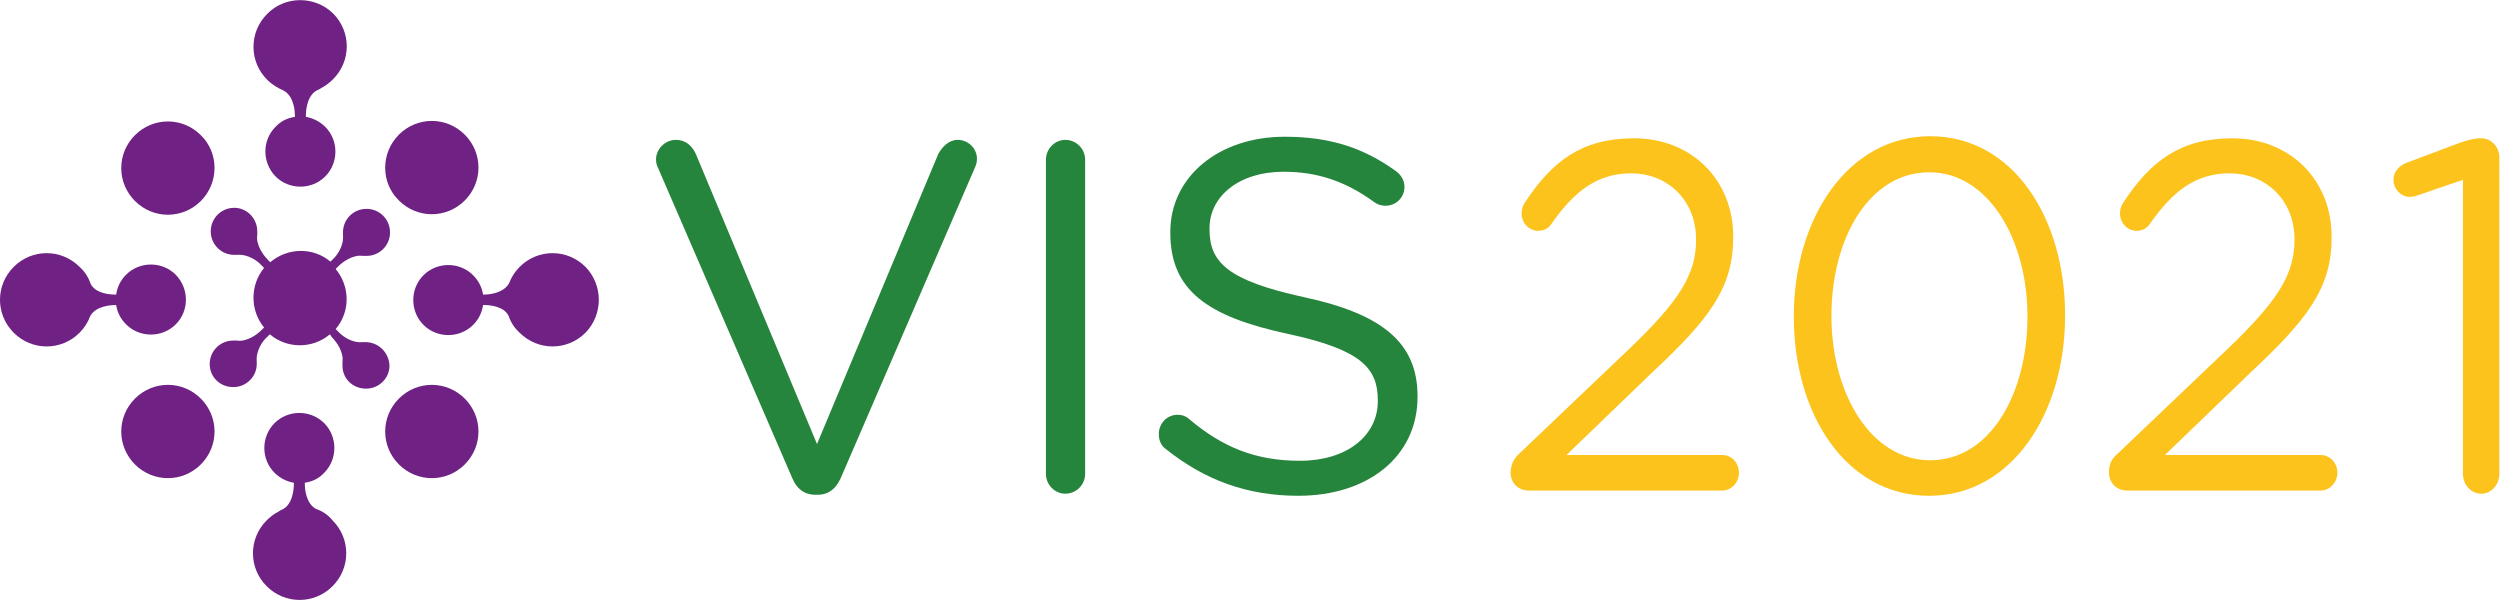 <svg xmlns="http://www.w3.org/2000/svg" viewBox="0 0 755.147 181.213" height="181.213" width="755.147" xml:space="preserve" id="svg2" version="1.1"><defs id="defs6"></defs><g transform="matrix(1.333,0,0,-1.333,0,181.213)" id="g10"><g transform="scale(0.1)" id="g12"><path id="path14" style="fill:#26853c;fill-opacity:1;fill-rule:nonzero;stroke:none" d="m 1795.7,275.059 -304.36,703.472 c -3.56,7.11 -4.74,11.844 -4.74,20.137 0,22.502 20.13,43.812 45,43.812 22.51,0 37.9,-14.21 46.19,-34.34 l 273.58,-654.921 274.75,657.291 c 8.29,15.39 23.69,31.97 43.82,31.97 24.87,0 43.82,-20.13 43.82,-42.632 0,-7.106 -1.18,-11.84 -3.55,-17.762 L 1904.66,275.059 C 1894,252.551 1878.6,238.34 1852.55,238.34 h -4.74 c -26.05,0 -42.63,14.211 -52.11,36.719"></path><path id="path16" style="fill:#26853c;fill-opacity:1;fill-rule:nonzero;stroke:none" d="m 2370.09,997.48 c 0,24.87 20.13,45 43.82,45 24.87,0 45,-20.13 45,-45 V 285.711 c 0,-24.871 -20.13,-45 -45,-45 -23.69,0 -43.82,20.129 -43.82,45 V 997.48"></path><path id="path18" style="fill:#26853c;fill-opacity:1;fill-rule:nonzero;stroke:none" d="m 2642.48,341.379 c -10.66,7.109 -16.58,18.941 -16.58,34.344 0,24.875 18.95,43.82 42.64,43.82 11.84,0 21.31,-4.738 27.24,-10.664 74.61,-62.77 149.22,-93.559 249.88,-93.559 106.59,0 176.46,56.848 176.46,135.012 v 2.371 c 0,73.422 -39.08,114.875 -204.88,150.402 -181.2,39.083 -265.29,98.301 -265.29,228.575 v 2.367 c 0,124.351 108.96,215.543 259.36,215.543 104.22,0 180.02,-26.05 252.27,-78.164 9.47,-7.106 18.94,-18.949 18.94,-35.528 0,-23.687 -18.94,-42.636 -42.63,-42.636 -10.66,0 -17.77,2.367 -26.06,8.293 -66.32,48.55 -131.45,68.687 -204.88,68.687 -103.04,0 -168.17,-56.847 -168.17,-127.902 v -2.367 c 0,-74.618 40.27,-116.067 214.36,-153.961 176.46,-37.899 256.99,-103.035 256.99,-223.832 v -2.375 c 0,-135.016 -112.51,-223.825 -270.02,-223.825 -116.06,0 -211.99,35.52 -299.63,105.399"></path><path id="path20" style="fill:#6f2184;fill-opacity:1;fill-rule:nonzero;stroke:none" d="m 455.07,903.922 c -41.453,-41.449 -107.773,-41.449 -149.226,0 -41.449,41.449 -41.449,107.778 0,149.218 41.453,41.45 107.773,41.45 149.226,0 41.45,-40.26 41.45,-107.769 0,-149.218"></path><path id="path22" style="fill:#6f2184;fill-opacity:1;fill-rule:nonzero;stroke:none" d="m 903.922,456.25 c 41.449,41.453 107.768,41.453 149.218,0 41.45,-41.445 41.45,-107.762 0,-149.219 -41.45,-41.453 -107.769,-41.453 -149.218,0 -41.449,41.457 -41.449,107.774 0,149.219"></path><path id="path24" style="fill:#6f2184;fill-opacity:1;fill-rule:nonzero;stroke:none" d="m 903.922,1054.32 c 41.449,41.46 107.768,41.46 149.218,0 41.45,-41.44 41.45,-107.761 0,-149.215 -41.45,-41.449 -107.769,-41.449 -149.218,0 -41.449,40.266 -41.449,107.775 0,149.215"></path><path id="path26" style="fill:#6f2184;fill-opacity:1;fill-rule:nonzero;stroke:none" d="m 305.844,456.25 c 41.453,41.453 107.773,41.453 149.226,0 41.45,-41.445 41.45,-107.762 0,-149.219 -41.453,-41.453 -107.773,-41.453 -149.226,0 -41.449,41.457 -41.449,107.774 0,149.219"></path><path id="path28" style="fill:#6f2184;fill-opacity:1;fill-rule:nonzero;stroke:none" d="m 828.125,584.16 c -2.367,0 -4.734,0 -7.105,0 -24.872,-2.375 -47.372,15.391 -54.477,23.684 0,0 -2.367,2.371 -5.922,5.926 33.16,39.082 33.16,95.925 0,136.191 3.555,3.555 5.922,5.922 7.106,7.105 8.289,8.289 31.976,26.055 54.476,22.504 0,0 0,0 1.188,0 2.367,0 4.734,0 7.101,0 29.61,0 53.297,23.688 53.297,53.289 0,29.614 -23.687,53.297 -53.297,53.297 -29.609,0 -53.289,-23.683 -53.289,-53.297 0,-2.367 0,-4.734 0,-5.918 v 0 c 2.367,-24.871 -14.215,-47.371 -22.508,-54.476 0,0 -2.367,-2.371 -5.922,-5.922 -39.082,33.16 -97.109,31.977 -136.191,-1.188 -4.734,3.555 -7.109,7.11 -7.109,7.11 -8.285,8.289 -26.055,31.973 -22.5,54.476 0,0 0,0 0,1.184 0,2.367 0,4.734 0,7.105 0,29.61 -23.688,53.293 -52.11,53.293 -29.609,0 -53.293,-23.683 -53.293,-53.293 0,-29.605 23.684,-53.292 53.293,-53.292 2.371,0 4.739,0 5.922,0 v 0 c 24.871,2.367 47.375,-14.215 54.481,-22.504 0,0 2.367,-2.368 7.101,-7.106 -31.976,-39.082 -31.976,-95.922 0,-135.004 -4.734,-4.746 -7.101,-7.109 -7.101,-7.109 -8.293,-8.289 -31.981,-26.055 -54.481,-22.5 0,0 0,0 -1.183,0 -2.368,0 -4.739,0 -7.106,0 -29.609,0 -53.297,-23.692 -53.297,-53.301 0,-29.601 23.688,-52.109 53.297,-52.109 29.609,0 53.297,23.691 53.297,52.109 0,2.371 0,4.734 0,5.93 v 0 c -2.375,24.859 14.207,47.371 22.5,54.469 0,0 2.367,2.375 7.105,7.113 39.082,-33.164 97.114,-33.164 136.196,0 3.554,-5.918 5.922,-8.293 5.922,-8.293 8.285,-8.289 26.054,-31.973 22.5,-54.473 0,0 0,0 0,-1.191 0,-2.364 0,-4.739 0,-7.102 0,-29.605 23.687,-52.105 53.297,-52.105 29.605,0 53.289,23.679 53.289,52.105 -1.18,29.602 -24.868,53.293 -54.477,53.293"></path><path id="path30" style="fill:#6f2184;fill-opacity:1;fill-rule:nonzero;stroke:none" d="m 285.715,736.934 c -13.027,-13.028 -20.133,-28.422 -22.5,-45.004 -1.188,0 -1.188,0 -2.371,0 -11.844,0 -45.004,2.367 -55.664,24.871 -4.735,14.211 -13.028,27.238 -24.867,37.894 -41.454,41.453 -107.774,41.453 -149.223,0 -41.449,-41.449 -41.449,-107.769 0,-149.218 41.449,-41.454 107.769,-41.454 149.223,0 10.656,10.656 18.945,23.683 23.679,36.711 11.848,23.691 46.196,26.054 58.035,26.054 h 1.188 c 2.367,-15.39 9.473,-30.793 22.5,-43.816 30.789,-30.793 81.719,-30.793 112.508,0 30.793,30.789 30.793,80.531 0,112.508 -30.789,30.789 -81.719,30.789 -112.508,0 z M 715.613,206.371 c -22.5,13.02 -24.867,45 -24.867,56.84 0,1.18 0,1.18 0,2.367 16.578,2.371 31.973,9.481 43.82,22.512 30.789,30.789 30.789,81.707 0,112.508 -30.793,30.789 -81.718,30.789 -112.511,0 -30.789,-30.801 -30.789,-81.719 0,-112.508 11.847,-11.852 28.425,-20.141 43.82,-22.512 0,-1.187 0,-2.367 0,-3.547 0,-13.031 -3.551,-48.562 -28.426,-58.043 -2.367,-1.179 -4.734,-2.359 -5.922,-3.547 -9.472,-4.742 -18.945,-11.839 -27.234,-20.132 -41.449,-41.45 -41.449,-107.77 0,-149.231 41.449,-41.438 107.773,-41.438 149.223,0 41.449,41.461 41.449,107.781 0,149.231 -10.661,13.031 -23.688,21.32 -37.903,26.062 z M 605.473,1327.9 c -41.45,-41.45 -41.45,-107.77 0,-149.22 11.847,-11.84 24.875,-18.95 37.902,-24.87 22.5,-13.03 24.867,-45.01 24.867,-56.85 0,-1.18 0,-1.18 0,-2.37 -16.578,-2.36 -31.972,-9.47 -43.816,-22.5 -30.793,-30.79 -30.793,-80.531 0,-112.504 30.789,-30.793 81.719,-30.793 112.508,0 30.793,30.789 30.793,81.714 0,112.504 -11.84,11.84 -28.422,20.14 -43.821,22.5 0,1.19 0,2.37 0,3.56 0,13.03 3.551,48.55 28.426,58.03 2.367,1.18 4.734,2.37 5.922,3.55 9.473,4.74 18.945,11.84 27.234,20.13 41.453,41.45 41.453,107.78 0,149.23 -41.449,40.27 -108.953,40.27 -149.222,-1.19 z M 1326.72,754.695 c -41.45,41.453 -107.77,41.453 -149.22,0 -10.66,-10.656 -18.95,-23.683 -23.69,-36.711 -13.03,-23.687 -46.19,-26.054 -58.03,-26.054 h -1.19 c -2.36,15.394 -9.47,30.793 -22.5,43.824 -30.79,30.789 -81.715,30.789 -112.504,0 -30.797,-30.797 -30.797,-81.723 0,-112.512 30.789,-30.793 81.714,-30.793 112.504,0 13.03,13.028 20.14,28.418 22.5,45 1.19,0 1.19,0 2.37,0 11.84,0 45.01,-2.363 55.67,-24.863 4.73,-14.219 13.02,-27.246 24.87,-37.902 41.45,-41.454 107.77,-41.454 149.22,0 40.26,41.449 40.26,107.769 0,149.218"></path><path id="path32" style="fill:#fbc31b;fill-opacity:1;fill-rule:nonzero;stroke:none" d="m 3443.07,331.898 248.7,236.864 c 112.51,107.769 151.59,168.172 151.59,247.523 0,92.371 -67.5,150.403 -146.85,150.403 -76.97,0 -129.08,-40.266 -181.19,-114.875 -5.93,-9.473 -16.58,-15.395 -29.61,-15.395 -21.32,0 -37.9,17.762 -37.9,40.266 0,9.472 3.55,17.765 8.29,24.871 60.4,91.187 126.72,144.485 246.34,144.485 131.45,0 225.02,-94.747 225.02,-222.649 v -2.371 c 0,-114.879 -55.67,-185.93 -183.58,-305.551 L 3549.66,328.352 h 352.92 c 21.32,0 37.9,-17.762 37.9,-40.262 0,-22.512 -17.77,-40.281 -37.9,-40.281 h -438.19 c -23.69,0 -41.46,16.582 -41.46,41.461 1.2,18.941 7.11,30.789 20.14,42.628"></path><path id="path34" style="fill:#fbc31b;fill-opacity:1;fill-rule:nonzero;stroke:none" d="m 4594.21,641.008 v 2.371 c 0,171.719 -87.63,325.68 -222.64,325.68 -136.2,0 -221.47,-150.407 -221.47,-324.5 v -2.371 c 0,-171.719 87.64,-325.688 223.83,-325.688 136.2,0 220.28,151.598 220.28,324.508 z m -529.38,0 v 2.371 c 0,220.277 121.98,407.401 309.1,407.401 187.13,0 305.56,-184.757 305.56,-405.038 v -2.363 c 0,-220.281 -120.8,-407.399 -307.92,-407.399 -188.31,0 -306.74,184.743 -306.74,405.028"></path><path id="path36" style="fill:#fbc31b;fill-opacity:1;fill-rule:nonzero;stroke:none" d="m 4799.1,331.898 248.71,236.864 c 112.51,107.769 151.59,168.172 151.59,247.523 0,92.371 -67.51,150.403 -146.86,150.403 -76.98,0 -129.09,-40.266 -181.2,-114.875 -5.91,-9.473 -16.58,-15.395 -29.61,-15.395 -21.31,0 -37.9,17.762 -37.9,40.266 0,9.472 3.56,17.765 8.29,24.871 60.4,91.187 126.73,144.485 246.34,144.485 131.46,0 225.02,-94.747 225.02,-222.649 v -2.371 c 0,-114.879 -55.66,-185.93 -183.56,-305.551 L 4905.69,328.352 h 352.92 c 21.32,0 37.9,-17.762 37.9,-40.262 0,-22.512 -17.76,-40.281 -37.9,-40.281 h -438.19 c -23.69,0 -41.45,16.582 -41.45,41.461 0,18.941 5.92,30.789 20.13,42.628"></path><path id="path38" style="fill:#fbc31b;fill-opacity:1;fill-rule:nonzero;stroke:none" d="m 5580.98,951.965 -104,-35.633 c -6.66,-2.855 -13.33,-2.855 -17.34,-2.855 -18.65,0 -35.98,17.109 -35.98,38.488 0,18.527 11.99,31.355 29.32,38.484 l 121.33,45.611 c 17.34,5.7 32,9.98 45.33,9.98 h 2.67 c 24,0 41.34,-19.95 41.34,-44.19 l -0.01,-715.53 c 0,-24.23 -17.33,-45.609 -41.33,-45.609 -22.68,0 -41.33,19.949 -41.33,45.609 v 665.645"></path></g></g></svg>